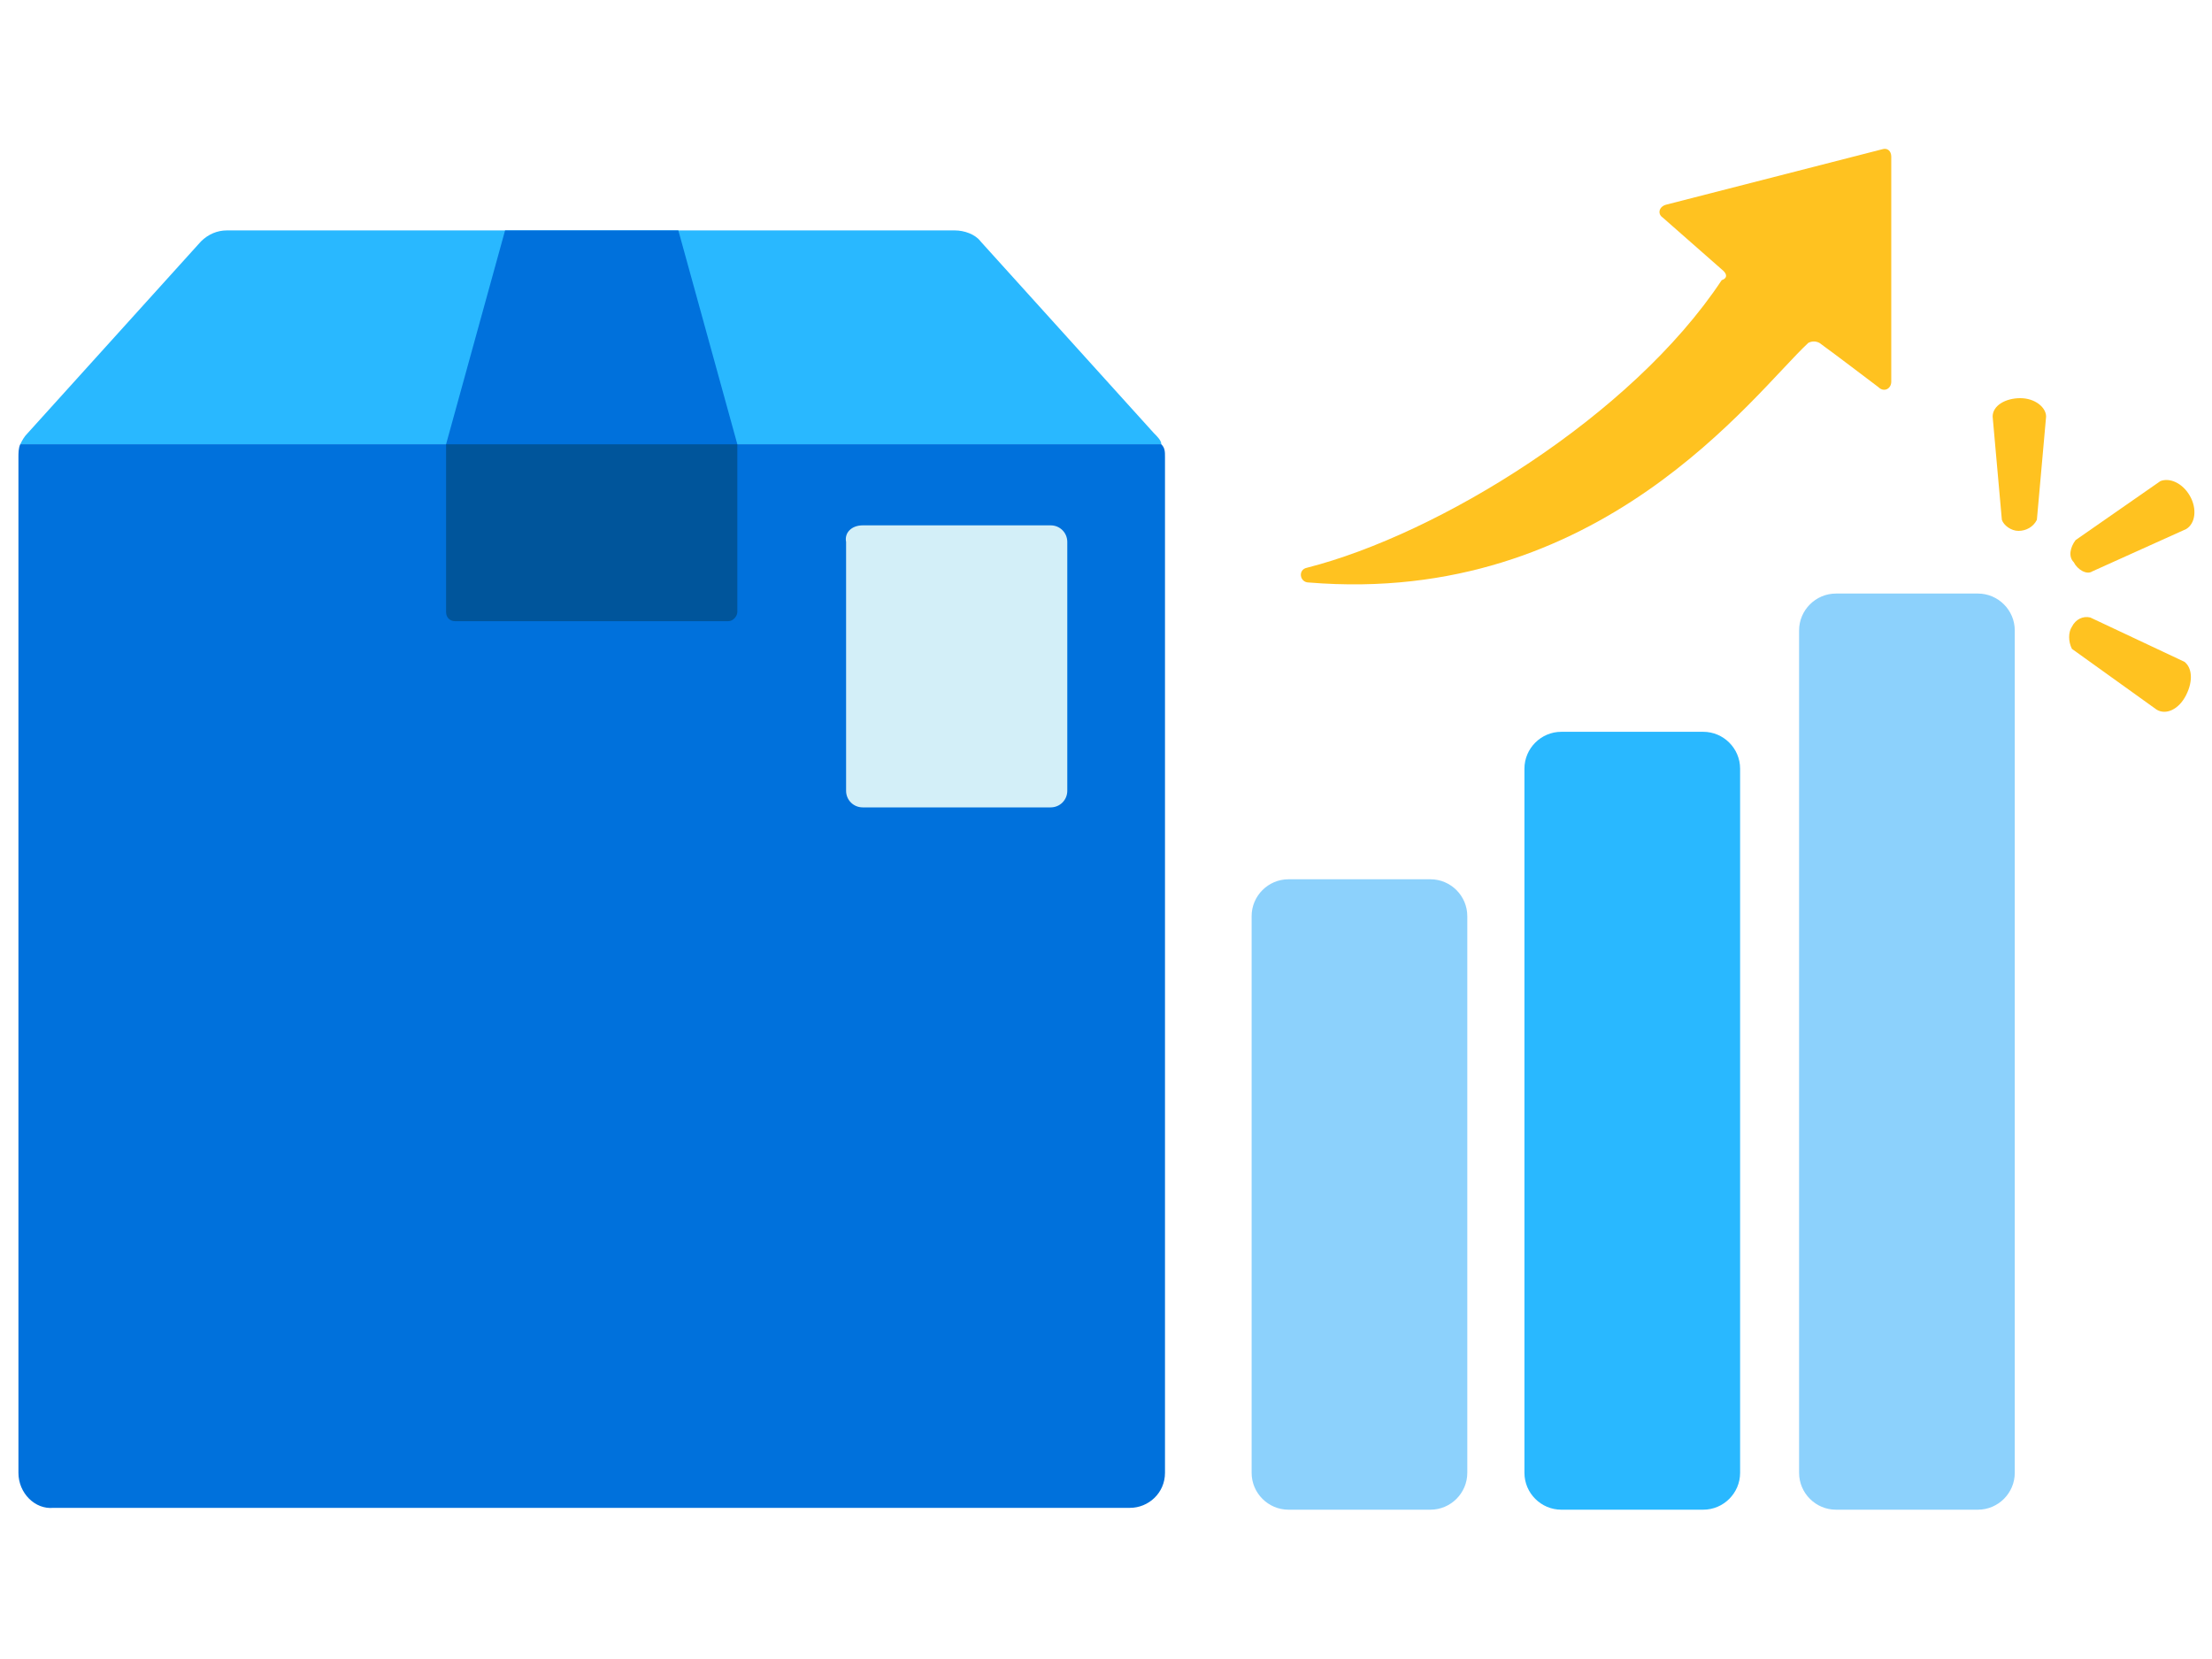 <?xml version="1.0" encoding="UTF-8"?>
<svg xmlns="http://www.w3.org/2000/svg" xmlns:xlink="http://www.w3.org/1999/xlink" version="1.1" id="Layer_1" x="0px" y="0px" viewBox="0 0 120 90" style="enable-background:new 0 0 120 90;" xml:space="preserve"> <style type="text/css"> .st0{fill:#FFC220;} .st1{fill:#8CD1FC;} .st2{fill:#29B8FF;} .st3{fill:#0071DC;} .st4{fill:#00559B;} .st5{fill:#D3EFF8;} </style> <g> <path class="st0" d="M93.5,14.7l-3.3-2.9c-0.3-0.2-0.2-0.6,0.2-0.7l11.7-3c0.3-0.1,0.5,0.1,0.5,0.4v12.2c0,0.4-0.4,0.6-0.7,0.3 c-0.8-0.6-2.1-1.6-3.2-2.4c-0.2-0.1-0.4-0.1-0.6,0c-3,2.8-11.3,14.3-27.1,13c-0.5,0-0.6-0.7-0.1-0.8c7.1-1.8,17.6-8.2,22.5-15.6 C93.7,15.1,93.7,14.9,93.5,14.7L93.5,14.7L93.5,14.7z"></path> <path class="st1" d="M99.6,32.2h7.7c1.1,0,2,0.9,2,2v45.7c0,1.1-0.9,2-2,2h-7.7c-1.1,0-2-0.9-2-2V34.2 C97.6,33.1,98.5,32.2,99.6,32.2z"></path> <path class="st2" d="M84.7,39.7h7.7c1.1,0,2,0.9,2,2v38.2c0,1.1-0.9,2-2,2h-7.7c-1.1,0-2-0.9-2-2V41.7 C82.7,40.6,83.6,39.7,84.7,39.7z"></path> <path class="st1" d="M69.9,47.7h7.7c1.1,0,2,0.9,2,2v30.2c0,1.1-0.9,2-2,2h-7.7c-1.1,0-2-0.9-2-2V49.7 C67.9,48.6,68.8,47.7,69.9,47.7z"></path> <path class="st0" d="M112.5,30.5c0.2,0.4,0.7,0.7,1,0.5l5.1-2.3c0.5-0.3,0.6-1.1,0.2-1.8s-1.1-1-1.6-0.8l-4.6,3.2 C112.3,29.7,112.2,30.2,112.5,30.5L112.5,30.5z"></path> <path class="st0" d="M109.5,28.8c0.4,0,0.8-0.2,1-0.6l0.5-5.6c0-0.5-0.6-1-1.4-1s-1.5,0.4-1.5,1l0.5,5.6 C108.7,28.5,109.1,28.8,109.5,28.8L109.5,28.8L109.5,28.8z"></path> <path class="st0" d="M112.4,34c-0.2,0.3-0.2,0.8,0,1.2l4.6,3.3c0.5,0.3,1.2,0,1.6-0.8s0.3-1.5-0.1-1.8l-5.1-2.4 C113,33.4,112.6,33.6,112.4,34L112.4,34L112.4,34L112.4,34z"></path> </g> <g> <path class="st2" d="M63,24.1l-61.9,0c0.1-0.2,0.2-0.4,0.4-0.6l9.4-10.4c0.4-0.4,0.9-0.6,1.4-0.6h39.5c0.5,0,1.1,0.2,1.4,0.6 l9.4,10.4C62.8,23.7,63,23.9,63,24.1z"></path> <path class="st3" d="M63.2,24.8v55.1c0,1.1-0.9,1.9-1.9,1.9H2.9C1.9,81.9,1,81,1,79.9V24.8c0-0.2,0-0.5,0.1-0.7l61.9,0 C63.2,24.3,63.2,24.5,63.2,24.8L63.2,24.8z"></path> <path class="st4" d="M40,33.2v-9.1H24.2v9.1c0,0.3,0.2,0.5,0.5,0.5h14.8C39.8,33.7,40,33.4,40,33.2L40,33.2z"></path> <polygon class="st3" points="24.2,24.1 27.4,12.5 36.8,12.5 40,24.1 "></polygon> <path class="st5" d="M46.8,28.5H57c0.5,0,0.9,0.4,0.9,0.9v13.5c0,0.5-0.4,0.9-0.9,0.9H46.8c-0.5,0-0.9-0.4-0.9-0.9V29.4 C45.8,28.9,46.2,28.5,46.8,28.5z"></path> </g> </svg>
